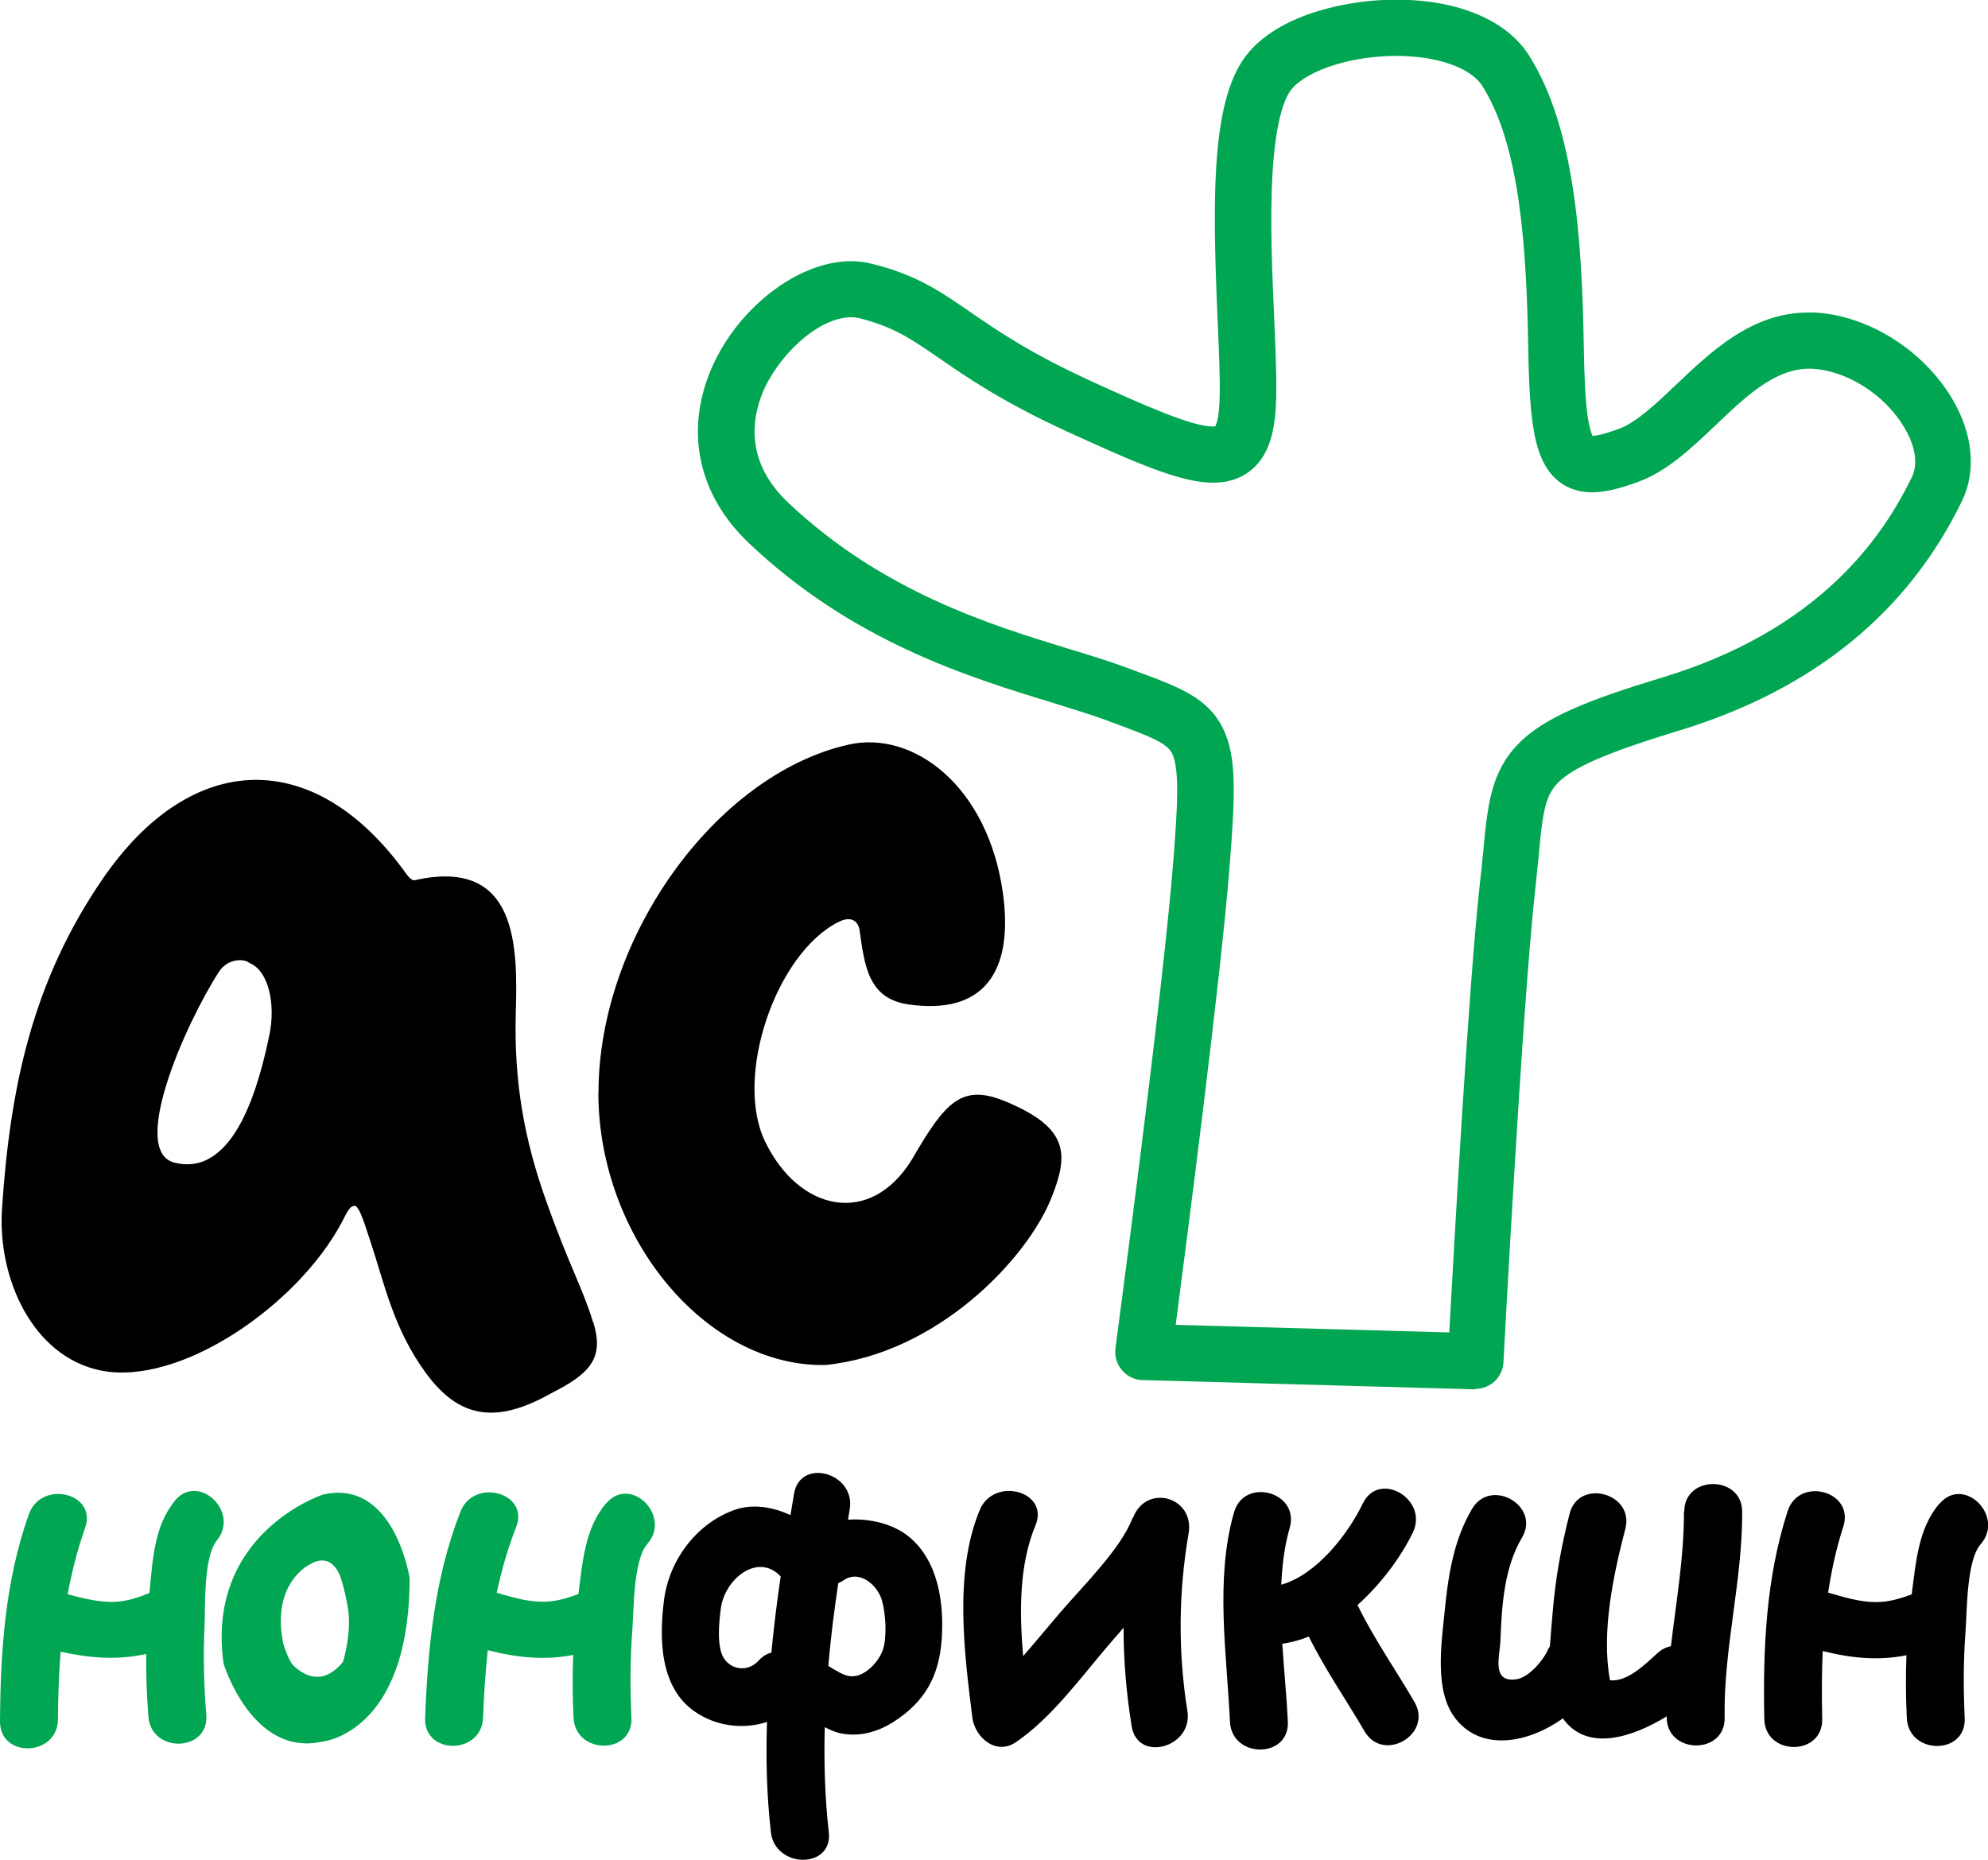 <?xml version="1.0" encoding="UTF-8"?> <svg xmlns="http://www.w3.org/2000/svg" id="_Слой_2" data-name="Слой 2" viewBox="0 0 117.75 110.17"><defs><style> .cls-1 { fill: #00a651; } </style></defs><g id="Layer_1" data-name="Layer 1"><g><path d="M10.41,68.88c3.55.81,4.96-4.78,5.54-7.55.38-1.78,0-3.81-1.18-4.3-.37-.29-1.32-.23-1.81.54-2,3.11-5.37,10.73-2.56,11.31M35.14,78.31c.62,2.04-.05,2.99-2.49,4.21-3.32,1.88-5.49,1.44-7.42-1.19-1.93-2.63-2.45-5.28-3.28-7.77-.31-.91-.66-2.19-.97-2.14-.29.04-.44.41-.73.97-2.65,4.97-9.63,9.74-14.3,8.78-4.01-.83-6.11-5.44-5.83-9.59.48-7.23,1.82-13.5,5.98-19.55,5.25-7.63,12.55-7.85,17.98-.25.11.16.32.37.46.36,6.18-1.41,6.12,4.01,6.01,7.88-.11,4.06.5,7.47,1.8,11.11,1.35,3.81,2.16,5.15,2.78,7.19"></path><path d="M35.45,64.71c0-9.16,6.92-18.81,14.78-20.6,3.86-.89,8.31,2.45,9.18,8.84.62,4.59-1.12,7.19-5.61,6.54-2.4-.35-2.59-2.33-2.89-4.41-.06-.39-.38-.9-1.23-.48-3.74,1.86-6.22,9.2-4.36,13.02,2.01,4.15,6.24,5.05,8.69,1.06,1.99-3.43,2.95-4.53,5.58-3.43,3.71,1.55,3.71,3.1,2.71,5.64-1.42,3.63-6.75,9.29-13.42,9.96-7.06.12-13.43-7.54-13.44-16.14"></path><path class="cls-1" d="M69.61,78.47l16.23.45c.28-5.09,1.15-20.58,1.8-26.46.08-.69.14-1.3.2-1.9.26-2.78.44-4.78,2.05-6.46,1.55-1.62,4.24-2.66,8.66-4,4.19-1.28,7.68-3.24,10.38-5.85,1.78-1.72,3.19-3.68,4.32-6.01.36-.75.2-1.82-.45-2.91-1.16-1.96-3.42-3.39-5.48-3.49-.06,0-.13,0-.18,0-2.01,0-3.74,1.64-5.56,3.38-1.41,1.34-2.88,2.73-4.58,3.33-.88.32-1.82.61-2.69.61-1.11,0-2.58-.46-3.23-2.65-.35-1.15-.51-2.84-.56-5.81-.1-6.04-.49-12.1-2.73-15.62-.68-1.07-2.68-1.77-5.09-1.77-2.61,0-5.21.82-6.18,1.95-.35.41-.97,1.63-1.16,5.22-.14,2.64-.01,5.67.11,8.35.08,1.88.15,3.5.12,4.75-.04,1.55-.27,2.59-.74,3.39-.44.74-1.32,1.62-3,1.62-1.89,0-4.49-1.13-8.56-2.99-3.89-1.78-5.99-3.23-7.67-4.39-1.64-1.13-2.72-1.87-4.75-2.37-.13-.03-.28-.05-.43-.05-2.05,0-4.43,2.38-5.29,4.52-.66,1.65-.93,4.11,1.51,6.44,5.6,5.3,12,7.26,16.67,8.69,1.25.38,2.43.74,3.44,1.12.19.07.38.14.56.21,2.55.94,4.24,1.57,5.13,3.42.79,1.65.71,3.84.37,8.13-.54,6.79-2.51,21.9-3.19,27.13M87.41,82.29h-.05l-19.69-.55c-.47-.01-.91-.22-1.22-.59-.31-.36-.44-.83-.38-1.3.02-.21,2.77-20.62,3.42-28.78.24-3.06.4-5.48-.06-6.43-.3-.62-1.22-.98-3.28-1.75-.18-.06-.37-.13-.56-.21-.93-.34-2.01-.67-3.26-1.06-4.99-1.53-11.83-3.62-17.98-9.46-2.92-2.77-3.77-6.44-2.32-10.07,1.48-3.71,5.16-6.62,8.37-6.62.42,0,.83.05,1.22.15,2.63.64,4.05,1.62,5.85,2.86,1.58,1.09,3.54,2.44,7.17,4.1,3.21,1.47,5.97,2.68,7.18,2.68.08,0,.13,0,.16-.01.06-.11.24-.53.26-1.76.03-1.15-.04-2.71-.12-4.53-.32-7.4-.39-13.26,1.85-15.87,1.97-2.3,5.92-3.11,8.7-3.11,3.68,0,6.56,1.2,7.89,3.3,2.68,4.21,3.15,10.82,3.25,17.35.03,1.83.1,3.09.22,3.98.1.72.23,1.06.3,1.21.44-.02,1.26-.31,1.53-.41,1.04-.37,2.19-1.46,3.4-2.61,2.12-2.01,4.51-4.29,7.85-4.29.11,0,.22,0,.34,0,3.16.15,6.45,2.2,8.18,5.11,1.23,2.07,1.44,4.28.58,6.05-3.2,6.61-8.82,11.18-16.72,13.59-4.3,1.31-6.33,2.19-7.23,3.12-.78.81-.9,1.89-1.14,4.47-.06.58-.12,1.24-.2,1.95-.76,6.84-1.86,27.69-1.87,27.89-.05.89-.78,1.57-1.66,1.57"></path><path class="cls-1" d="M19.06,88.55s-6.88,2.29-5.82,9.98c0,0,1.69,5.54,5.82,4.63,0,0,5.2-.43,5.2-9.7,0,0-.92-5.97-5.2-4.92ZM20.31,98.44c-1.23,1.49-2.38.75-2.95.19-.23-.23-.56-1.11-.61-1.42-.64-3.42,1.53-4.51,1.53-4.51.94-.59,1.48-.13,1.78.46.28.55.58,2.1.6,2.55.08,1.42-.35,2.73-.35,2.73Z"></path><path class="cls-1" d="M10.34,88.92c-1.23,1.5-1.3,3.57-1.49,5.43-.68.28-1.37.51-2.12.53-.91.02-1.83-.22-2.72-.45.24-1.32.57-2.63,1.03-3.93.74-2.08-2.6-2.87-3.33-.81C.3,93.65.03,97.79,0,101.95c-.02,2.21,3.41,2.1,3.43-.11.01-1.35.06-2.69.16-4.01,1.78.39,3.39.51,5.07.13-.01,1.24.03,2.48.13,3.72.17,2.19,3.6,2.1,3.43-.11-.14-1.71-.19-3.43-.11-5.15.06-1.15-.08-4.18.73-5.17,1.39-1.7-1.09-4.06-2.5-2.35Z"></path><path d="M114.88,89.05c-1.27,1.46-1.4,3.53-1.65,5.38-.69.26-1.38.47-2.14.46-.95,0-1.9-.3-2.81-.56.2-1.31.48-2.62.9-3.91.68-2.1-2.63-3-3.3-.91-1.29,4-1.46,8.14-1.38,12.31.05,2.2,3.47,2.21,3.43,0-.03-1.35-.03-2.7.03-4.03,1.72.43,3.3.58,4.96.25-.05,1.24-.04,2.48.02,3.72.11,2.2,3.53,2.21,3.43,0-.08-1.72-.08-3.43.05-5.15.09-1.15.05-4.18.89-5.14,1.45-1.65-.97-4.09-2.42-2.42Z"></path><path class="cls-1" d="M35.91,89.03c-1.27,1.46-1.41,3.53-1.65,5.38-.69.26-1.38.47-2.14.46-.91,0-1.82-.28-2.7-.53.28-1.31.65-2.61,1.15-3.89.81-2.05-2.51-2.94-3.3-.91-1.53,3.91-1.93,8.04-2.09,12.21-.09,2.21,3.34,2.2,3.43,0,.05-1.35.14-2.68.28-4.01,1.76.45,3.37.61,5.06.28-.05,1.24-.04,2.48.02,3.72.11,2.2,3.53,2.21,3.43,0-.08-1.72-.08-3.43.05-5.15.09-1.15.05-4.18.89-5.14,1.45-1.65-.97-4.09-2.42-2.42Z"></path><path d="M53.8,90.99c-.89-.72-2.28-1.07-3.57-.98.03-.21.07-.41.1-.62.36-2.16-2.94-3.08-3.3-.91-.07.42-.14.84-.21,1.26-1.07-.5-2.26-.68-3.31-.31-2.28.81-3.88,3-4.18,5.34-.29,2.27-.26,5.16,1.81,6.6,1.26.88,2.88,1.08,4.29.62-.07,2.17-.02,4.34.23,6.53.25,2.17,3.68,2.19,3.43,0-.24-2.09-.29-4.16-.24-6.22.34.17.68.33,1.08.39,1.03.17,2.06-.12,2.94-.67,1.92-1.21,2.76-2.75,2.91-4.96.14-2.13-.21-4.65-1.98-6.07ZM44.93,98.36c-.6.66-1.56.58-2.04-.12-.46-.68-.3-2.22-.19-3,.23-1.71,2.18-3.31,3.54-1.87-.22,1.5-.41,3.01-.55,4.51-.26.07-.52.22-.76.48ZM52.3,97.68c-.2.7-1.1,1.71-1.96,1.6-.36-.04-.83-.33-1.28-.61.14-1.64.35-3.27.59-4.9.11-.05.22-.1.33-.18.96-.64,2.02.33,2.26,1.21.22.78.3,2.09.07,2.88Z"></path><path d="M67.08,89.91c-.68,1.81-2.9,3.99-4.27,5.58-.62.72-1.42,1.7-2.21,2.6-.23-2.66-.23-5.44.73-7.74.85-2.03-2.47-2.92-3.3-.91-1.53,3.67-.92,8.43-.44,12.27.14,1.17,1.38,2.29,2.58,1.48,2.1-1.43,3.79-3.76,5.42-5.67.31-.36.63-.73.96-1.11,0,1.94.16,3.87.48,5.84.35,2.17,3.65,1.25,3.3-.91-.56-3.5-.53-7.02.07-10.51.38-2.18-2.53-2.99-3.3-.91Z"></path><path d="M80.4,95.07c1.41-1.26,2.57-2.84,3.28-4.29.96-1.98-2-3.72-2.96-1.73-.85,1.76-2.7,4.21-4.83,4.81.05-1.15.19-2.29.5-3.37.61-2.12-2.7-3.03-3.3-.91-1.13,3.95-.43,8.35-.24,12.39.1,2.2,3.53,2.21,3.43,0-.07-1.48-.23-3.04-.33-4.61.53-.08,1.06-.22,1.57-.43.95,1.93,2.23,3.77,3.3,5.61,1.11,1.91,4.07.18,2.96-1.73-1.09-1.88-2.41-3.76-3.37-5.74Z"></path><path d="M99.74,89.55c.01,2.67-.46,5.3-.77,7.95-.27.06-.54.18-.79.41-.67.59-1.76,1.73-2.82,1.61-.53-2.86.21-6.29.91-8.97.55-2.11-2.76-3.01-3.3-.9-.49,1.9-.84,3.84-1,5.79-.05.61-.12,1.33-.17,2.07-.04.07-.09.13-.12.21-.28.63-1.13,1.66-1.91,1.75-1.45.18-.93-1.41-.9-2.29.08-2.05.21-4.31,1.28-6.11,1.11-1.88-1.85-3.58-2.96-1.7-1.11,1.88-1.42,4-1.63,6.14-.19,1.89-.62,4.71.68,6.32,1.58,1.96,4.34,1.37,6.33-.05,1.43,2.01,4.1,1.13,6.15-.12,0,.03,0,.06,0,.09.04,2.17,3.47,2.18,3.43,0-.07-4.11,1.06-8.11,1.04-12.22-.01-2.17-3.44-2.18-3.43,0Z"></path></g></g></svg> 